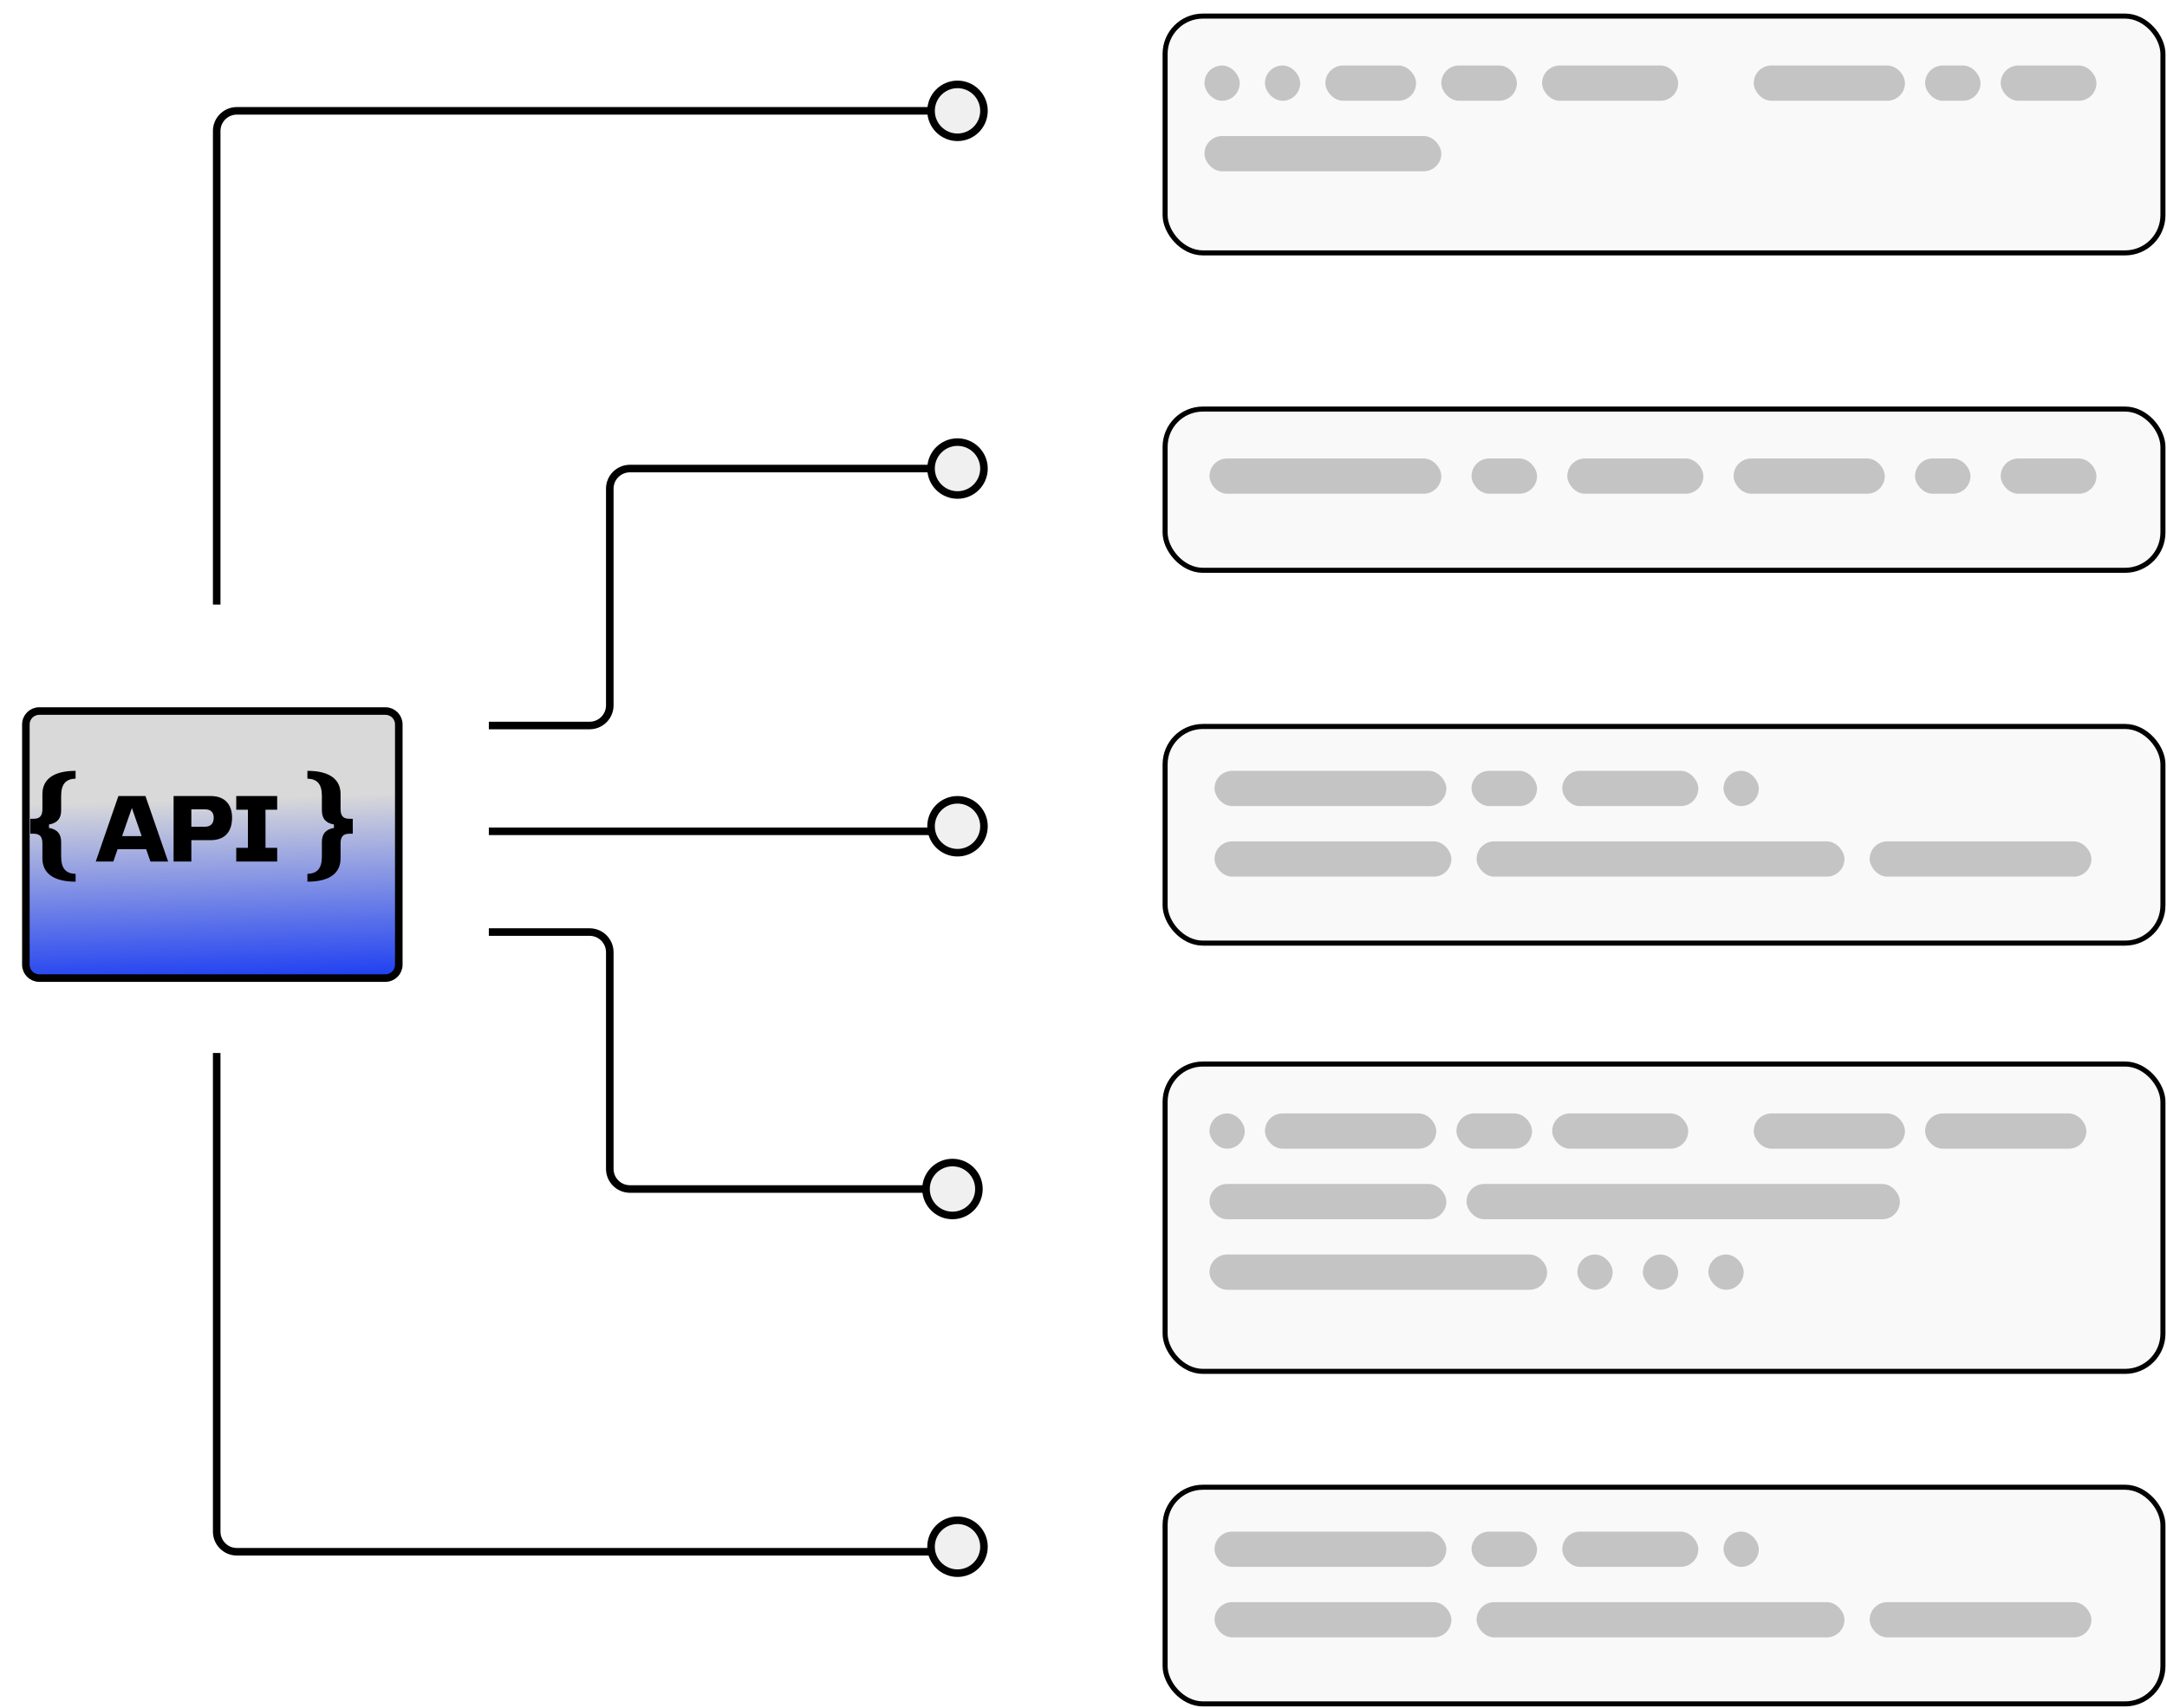 <svg width="430" height="339" viewBox="0 0 430 339" fill="none" xmlns="http://www.w3.org/2000/svg">
<g filter="url(#filter0_d_164_415)">
<path d="M72.356 137H3.644C2.184 137 1 138.186 1 139.65V187.35C1 188.814 2.184 190 3.644 190H72.356C73.816 190 75 188.814 75 187.35V139.65C75 138.186 73.816 137 72.356 137Z" fill="url(#paint0_linear_164_415)"/>
<path d="M72.356 137H3.644C2.184 137 1 138.186 1 139.65V187.35C1 188.814 2.184 190 3.644 190H72.356C73.816 190 75 188.814 75 187.35V139.65C75 138.186 73.816 137 72.356 137Z" stroke="black" stroke-width="1.5" stroke-miterlimit="10"/>
</g>
<path d="M6.654 165.481C7.94 165.481 8.414 166.091 8.414 167.442V170.382C8.414 173.17 10.421 175 15 175V173.453C13.083 173.388 12.135 172.408 12.135 170.012V167.137C12.135 165.612 11.459 164.632 9.722 164.327V163.651C11.459 163.347 12.135 162.366 12.135 160.842V157.988C12.135 155.592 13.083 154.612 15 154.547V153C10.421 153 8.414 154.83 8.414 157.618V160.558C8.414 161.909 7.94 162.519 6.654 162.519H6V165.481H6.654Z" fill="black"/>
<path d="M33.358 171L28.862 158H23.495L19 171H22.485L23.337 168.556H29.001L29.852 171H33.358ZM26.169 160.385L28.11 165.956H24.228L26.169 160.385Z" fill="black"/>
<path d="M41.812 158H34.445V171H37.97V166.758H41.812C44.842 166.758 46.05 164.823 46.05 162.301C46.05 159.935 44.842 158 41.812 158ZM37.97 164.099V160.639H40.683C41.931 160.639 42.406 161.323 42.406 162.32C42.406 163.337 41.911 164.099 40.644 164.099H37.97Z" fill="black"/>
<path d="M55 158H46.88V160.717H49.197V168.283H46.88V171H55V168.283H52.683V160.717H55V158Z" fill="black"/>
<path d="M70 162.519H69.344C68.055 162.519 67.58 161.909 67.58 160.558V157.618C67.58 154.83 65.591 153 61 153V154.547C62.922 154.612 63.872 155.592 63.872 157.988V160.842C63.872 162.366 64.528 163.347 66.269 163.651V164.327C64.528 164.632 63.872 165.612 63.872 167.137V170.012C63.872 172.408 62.922 173.388 61 173.453V175C65.591 175 67.58 173.17 67.58 170.382V167.442C67.58 166.091 68.055 165.481 69.344 165.481H70V162.519Z" fill="black"/>
<g filter="url(#filter1_d_164_415)">
<rect x="228" width="199" height="48" rx="8" fill="#F9F9F9"/>
<rect x="228.5" y="0.5" width="198" height="47" rx="7.5" stroke="black"/>
</g>
<rect x="239" y="13" width="7" height="7" rx="3.5" fill="#C4C4C4"/>
<rect x="251" y="13" width="7" height="7" rx="3.5" fill="#C4C4C4"/>
<rect x="263" y="13" width="18" height="7" rx="3.5" fill="#C4C4C4"/>
<rect x="286" y="13" width="15" height="7" rx="3.5" fill="#C4C4C4"/>
<rect x="306" y="13" width="27" height="7" rx="3.5" fill="#C4C4C4"/>
<rect x="348" y="13" width="30" height="7" rx="3.5" fill="#C4C4C4"/>
<rect x="382" y="13" width="11" height="7" rx="3.5" fill="#C4C4C4"/>
<rect x="397" y="13" width="19" height="7" rx="3.5" fill="#C4C4C4"/>
<rect x="239" y="27" width="47" height="7" rx="3.5" fill="#C4C4C4"/>
<g filter="url(#filter2_d_164_415)">
<rect x="228" y="78" width="199" height="33" rx="8" fill="#F9F9F9"/>
<rect x="228.5" y="78.5" width="198" height="32" rx="7.5" stroke="black"/>
</g>
<rect x="240" y="91" width="46" height="7" rx="3.5" fill="#C4C4C4"/>
<rect x="292" y="91" width="13" height="7" rx="3.5" fill="#C4C4C4"/>
<rect x="311" y="91" width="27" height="7" rx="3.5" fill="#C4C4C4"/>
<rect x="344" y="91" width="30" height="7" rx="3.5" fill="#C4C4C4"/>
<rect x="380" y="91" width="11" height="7" rx="3.5" fill="#C4C4C4"/>
<rect x="397" y="91" width="19" height="7" rx="3.5" fill="#C4C4C4"/>
<g filter="url(#filter3_d_164_415)">
<rect x="228" y="292" width="199" height="44" rx="8" fill="#F9F9F9"/>
<rect x="228.5" y="292.5" width="198" height="43" rx="7.5" stroke="black"/>
</g>
<rect x="241" y="304" width="46" height="7" rx="3.5" fill="#C4C4C4"/>
<rect x="292" y="304" width="13" height="7" rx="3.5" fill="#C4C4C4"/>
<rect x="310" y="304" width="27" height="7" rx="3.5" fill="#C4C4C4"/>
<rect x="342" y="304" width="7" height="7" rx="3.5" fill="#C4C4C4"/>
<rect x="241" y="318" width="47" height="7" rx="3.5" fill="#C4C4C4"/>
<rect x="293" y="318" width="73" height="7" rx="3.5" fill="#C4C4C4"/>
<rect x="371" y="318" width="44" height="7" rx="3.5" fill="#C4C4C4"/>
<g filter="url(#filter4_d_164_415)">
<rect x="228" y="141" width="199" height="44" rx="8" fill="#F9F9F9"/>
<rect x="228.5" y="141.5" width="198" height="43" rx="7.5" stroke="black"/>
</g>
<rect x="241" y="153" width="46" height="7" rx="3.5" fill="#C4C4C4"/>
<rect x="292" y="153" width="13" height="7" rx="3.5" fill="#C4C4C4"/>
<rect x="310" y="153" width="27" height="7" rx="3.5" fill="#C4C4C4"/>
<rect x="342" y="153" width="7" height="7" rx="3.5" fill="#C4C4C4"/>
<rect x="241" y="167" width="47" height="7" rx="3.5" fill="#C4C4C4"/>
<rect x="293" y="167" width="73" height="7" rx="3.5" fill="#C4C4C4"/>
<rect x="371" y="167" width="44" height="7" rx="3.5" fill="#C4C4C4"/>
<g filter="url(#filter5_d_164_415)">
<rect x="228" y="208" width="199" height="62" rx="8" fill="#F9F9F9"/>
<rect x="228.5" y="208.5" width="198" height="61" rx="7.5" stroke="black"/>
</g>
<rect x="240" y="221" width="7" height="7" rx="3.5" fill="#C4C4C4"/>
<rect x="251" y="221" width="34" height="7" rx="3.5" fill="#C4C4C4"/>
<rect x="289" y="221" width="15" height="7" rx="3.5" fill="#C4C4C4"/>
<rect x="308" y="221" width="27" height="7" rx="3.5" fill="#C4C4C4"/>
<rect x="348" y="221" width="30" height="7" rx="3.5" fill="#C4C4C4"/>
<rect x="382" y="221" width="32" height="7" rx="3.5" fill="#C4C4C4"/>
<rect x="240" y="235" width="47" height="7" rx="3.5" fill="#C4C4C4"/>
<rect x="291" y="235" width="86" height="7" rx="3.5" fill="#C4C4C4"/>
<rect x="240" y="249" width="67" height="7" rx="3.5" fill="#C4C4C4"/>
<rect x="313" y="249" width="7" height="7" rx="3.5" fill="#C4C4C4"/>
<rect x="326" y="249" width="7" height="7" rx="3.5" fill="#C4C4C4"/>
<rect x="339" y="249" width="7" height="7" rx="3.5" fill="#C4C4C4"/>
<path d="M97 185H117C119.209 185 121 186.791 121 189V232C121 234.209 122.791 236 125 236H185" stroke="black" stroke-width="1.5"/>
<path d="M43 120V26C43 23.791 44.791 22 47 22H185" stroke="black" stroke-width="1.5"/>
<circle cx="190" cy="22" r="5.25" fill="#F1F0F1" stroke="black" stroke-width="1.5"/>
<path d="M97 144H117C119.209 144 121 142.209 121 140V97C121 94.791 122.791 93 125 93H185" stroke="black" stroke-width="1.5"/>
<circle cx="190" cy="93" r="5.25" fill="#F1F0F1" stroke="black" stroke-width="1.5"/>
<path d="M97 165L185 165" stroke="black" stroke-width="1.5"/>
<circle cx="190" cy="164" r="5.25" fill="#F1F0F1" stroke="black" stroke-width="1.5"/>
<circle cx="189" cy="236" r="5.25" fill="#F1F0F1" stroke="black" stroke-width="1.5"/>
<path d="M43 209V304C43 306.209 44.791 308 47 308H185" stroke="black" stroke-width="1.5"/>
<circle cx="190" cy="307" r="5.25" fill="#F1F0F1" stroke="black" stroke-width="1.5"/>
<defs>
<filter id="filter0_d_164_415" x="0.25" y="136.25" width="79.633" height="58.633" filterUnits="userSpaceOnUse" color-interpolation-filters="sRGB">
<feFlood flood-opacity="0" result="BackgroundImageFix"/>
<feColorMatrix in="SourceAlpha" type="matrix" values="0 0 0 0 0 0 0 0 0 0 0 0 0 0 0 0 0 0 127 0" result="hardAlpha"/>
<feOffset dx="4.133" dy="4.133"/>
<feComposite in2="hardAlpha" operator="out"/>
<feColorMatrix type="matrix" values="0 0 0 0 0 0 0 0 0 0 0 0 0 0 0 0 0 0 1 0"/>
<feBlend mode="normal" in2="BackgroundImageFix" result="effect1_dropShadow_164_415"/>
<feBlend mode="normal" in="SourceGraphic" in2="effect1_dropShadow_164_415" result="shape"/>
</filter>
<filter id="filter1_d_164_415" x="228" y="0" width="201.694" height="50.694" filterUnits="userSpaceOnUse" color-interpolation-filters="sRGB">
<feFlood flood-opacity="0" result="BackgroundImageFix"/>
<feColorMatrix in="SourceAlpha" type="matrix" values="0 0 0 0 0 0 0 0 0 0 0 0 0 0 0 0 0 0 127 0" result="hardAlpha"/>
<feOffset dx="2.694" dy="2.694"/>
<feComposite in2="hardAlpha" operator="out"/>
<feColorMatrix type="matrix" values="0 0 0 0 0 0 0 0 0 0 0 0 0 0 0 0 0 0 0.8 0"/>
<feBlend mode="normal" in2="BackgroundImageFix" result="effect1_dropShadow_164_415"/>
<feBlend mode="normal" in="SourceGraphic" in2="effect1_dropShadow_164_415" result="shape"/>
</filter>
<filter id="filter2_d_164_415" x="228" y="78" width="201.694" height="35.694" filterUnits="userSpaceOnUse" color-interpolation-filters="sRGB">
<feFlood flood-opacity="0" result="BackgroundImageFix"/>
<feColorMatrix in="SourceAlpha" type="matrix" values="0 0 0 0 0 0 0 0 0 0 0 0 0 0 0 0 0 0 127 0" result="hardAlpha"/>
<feOffset dx="2.694" dy="2.694"/>
<feComposite in2="hardAlpha" operator="out"/>
<feColorMatrix type="matrix" values="0 0 0 0 0 0 0 0 0 0 0 0 0 0 0 0 0 0 0.8 0"/>
<feBlend mode="normal" in2="BackgroundImageFix" result="effect1_dropShadow_164_415"/>
<feBlend mode="normal" in="SourceGraphic" in2="effect1_dropShadow_164_415" result="shape"/>
</filter>
<filter id="filter3_d_164_415" x="228" y="292" width="201.694" height="46.694" filterUnits="userSpaceOnUse" color-interpolation-filters="sRGB">
<feFlood flood-opacity="0" result="BackgroundImageFix"/>
<feColorMatrix in="SourceAlpha" type="matrix" values="0 0 0 0 0 0 0 0 0 0 0 0 0 0 0 0 0 0 127 0" result="hardAlpha"/>
<feOffset dx="2.694" dy="2.694"/>
<feComposite in2="hardAlpha" operator="out"/>
<feColorMatrix type="matrix" values="0 0 0 0 0 0 0 0 0 0 0 0 0 0 0 0 0 0 0.8 0"/>
<feBlend mode="normal" in2="BackgroundImageFix" result="effect1_dropShadow_164_415"/>
<feBlend mode="normal" in="SourceGraphic" in2="effect1_dropShadow_164_415" result="shape"/>
</filter>
<filter id="filter4_d_164_415" x="228" y="141" width="201.694" height="46.694" filterUnits="userSpaceOnUse" color-interpolation-filters="sRGB">
<feFlood flood-opacity="0" result="BackgroundImageFix"/>
<feColorMatrix in="SourceAlpha" type="matrix" values="0 0 0 0 0 0 0 0 0 0 0 0 0 0 0 0 0 0 127 0" result="hardAlpha"/>
<feOffset dx="2.694" dy="2.694"/>
<feComposite in2="hardAlpha" operator="out"/>
<feColorMatrix type="matrix" values="0 0 0 0 0 0 0 0 0 0 0 0 0 0 0 0 0 0 0.8 0"/>
<feBlend mode="normal" in2="BackgroundImageFix" result="effect1_dropShadow_164_415"/>
<feBlend mode="normal" in="SourceGraphic" in2="effect1_dropShadow_164_415" result="shape"/>
</filter>
<filter id="filter5_d_164_415" x="228" y="208" width="201.694" height="64.694" filterUnits="userSpaceOnUse" color-interpolation-filters="sRGB">
<feFlood flood-opacity="0" result="BackgroundImageFix"/>
<feColorMatrix in="SourceAlpha" type="matrix" values="0 0 0 0 0 0 0 0 0 0 0 0 0 0 0 0 0 0 127 0" result="hardAlpha"/>
<feOffset dx="2.694" dy="2.694"/>
<feComposite in2="hardAlpha" operator="out"/>
<feColorMatrix type="matrix" values="0 0 0 0 0 0 0 0 0 0 0 0 0 0 0 0 0 0 0.41 0"/>
<feBlend mode="normal" in2="BackgroundImageFix" result="effect1_dropShadow_164_415"/>
<feBlend mode="normal" in="SourceGraphic" in2="effect1_dropShadow_164_415" result="shape"/>
</filter>
<linearGradient id="paint0_linear_164_415" x1="37.158" y1="154.457" x2="38.201" y2="189.833" gradientUnits="userSpaceOnUse">
<stop stop-color="#D9D9D9"/>
<stop offset="1" stop-color="#2343F1"/>
</linearGradient>
</defs>
</svg>
